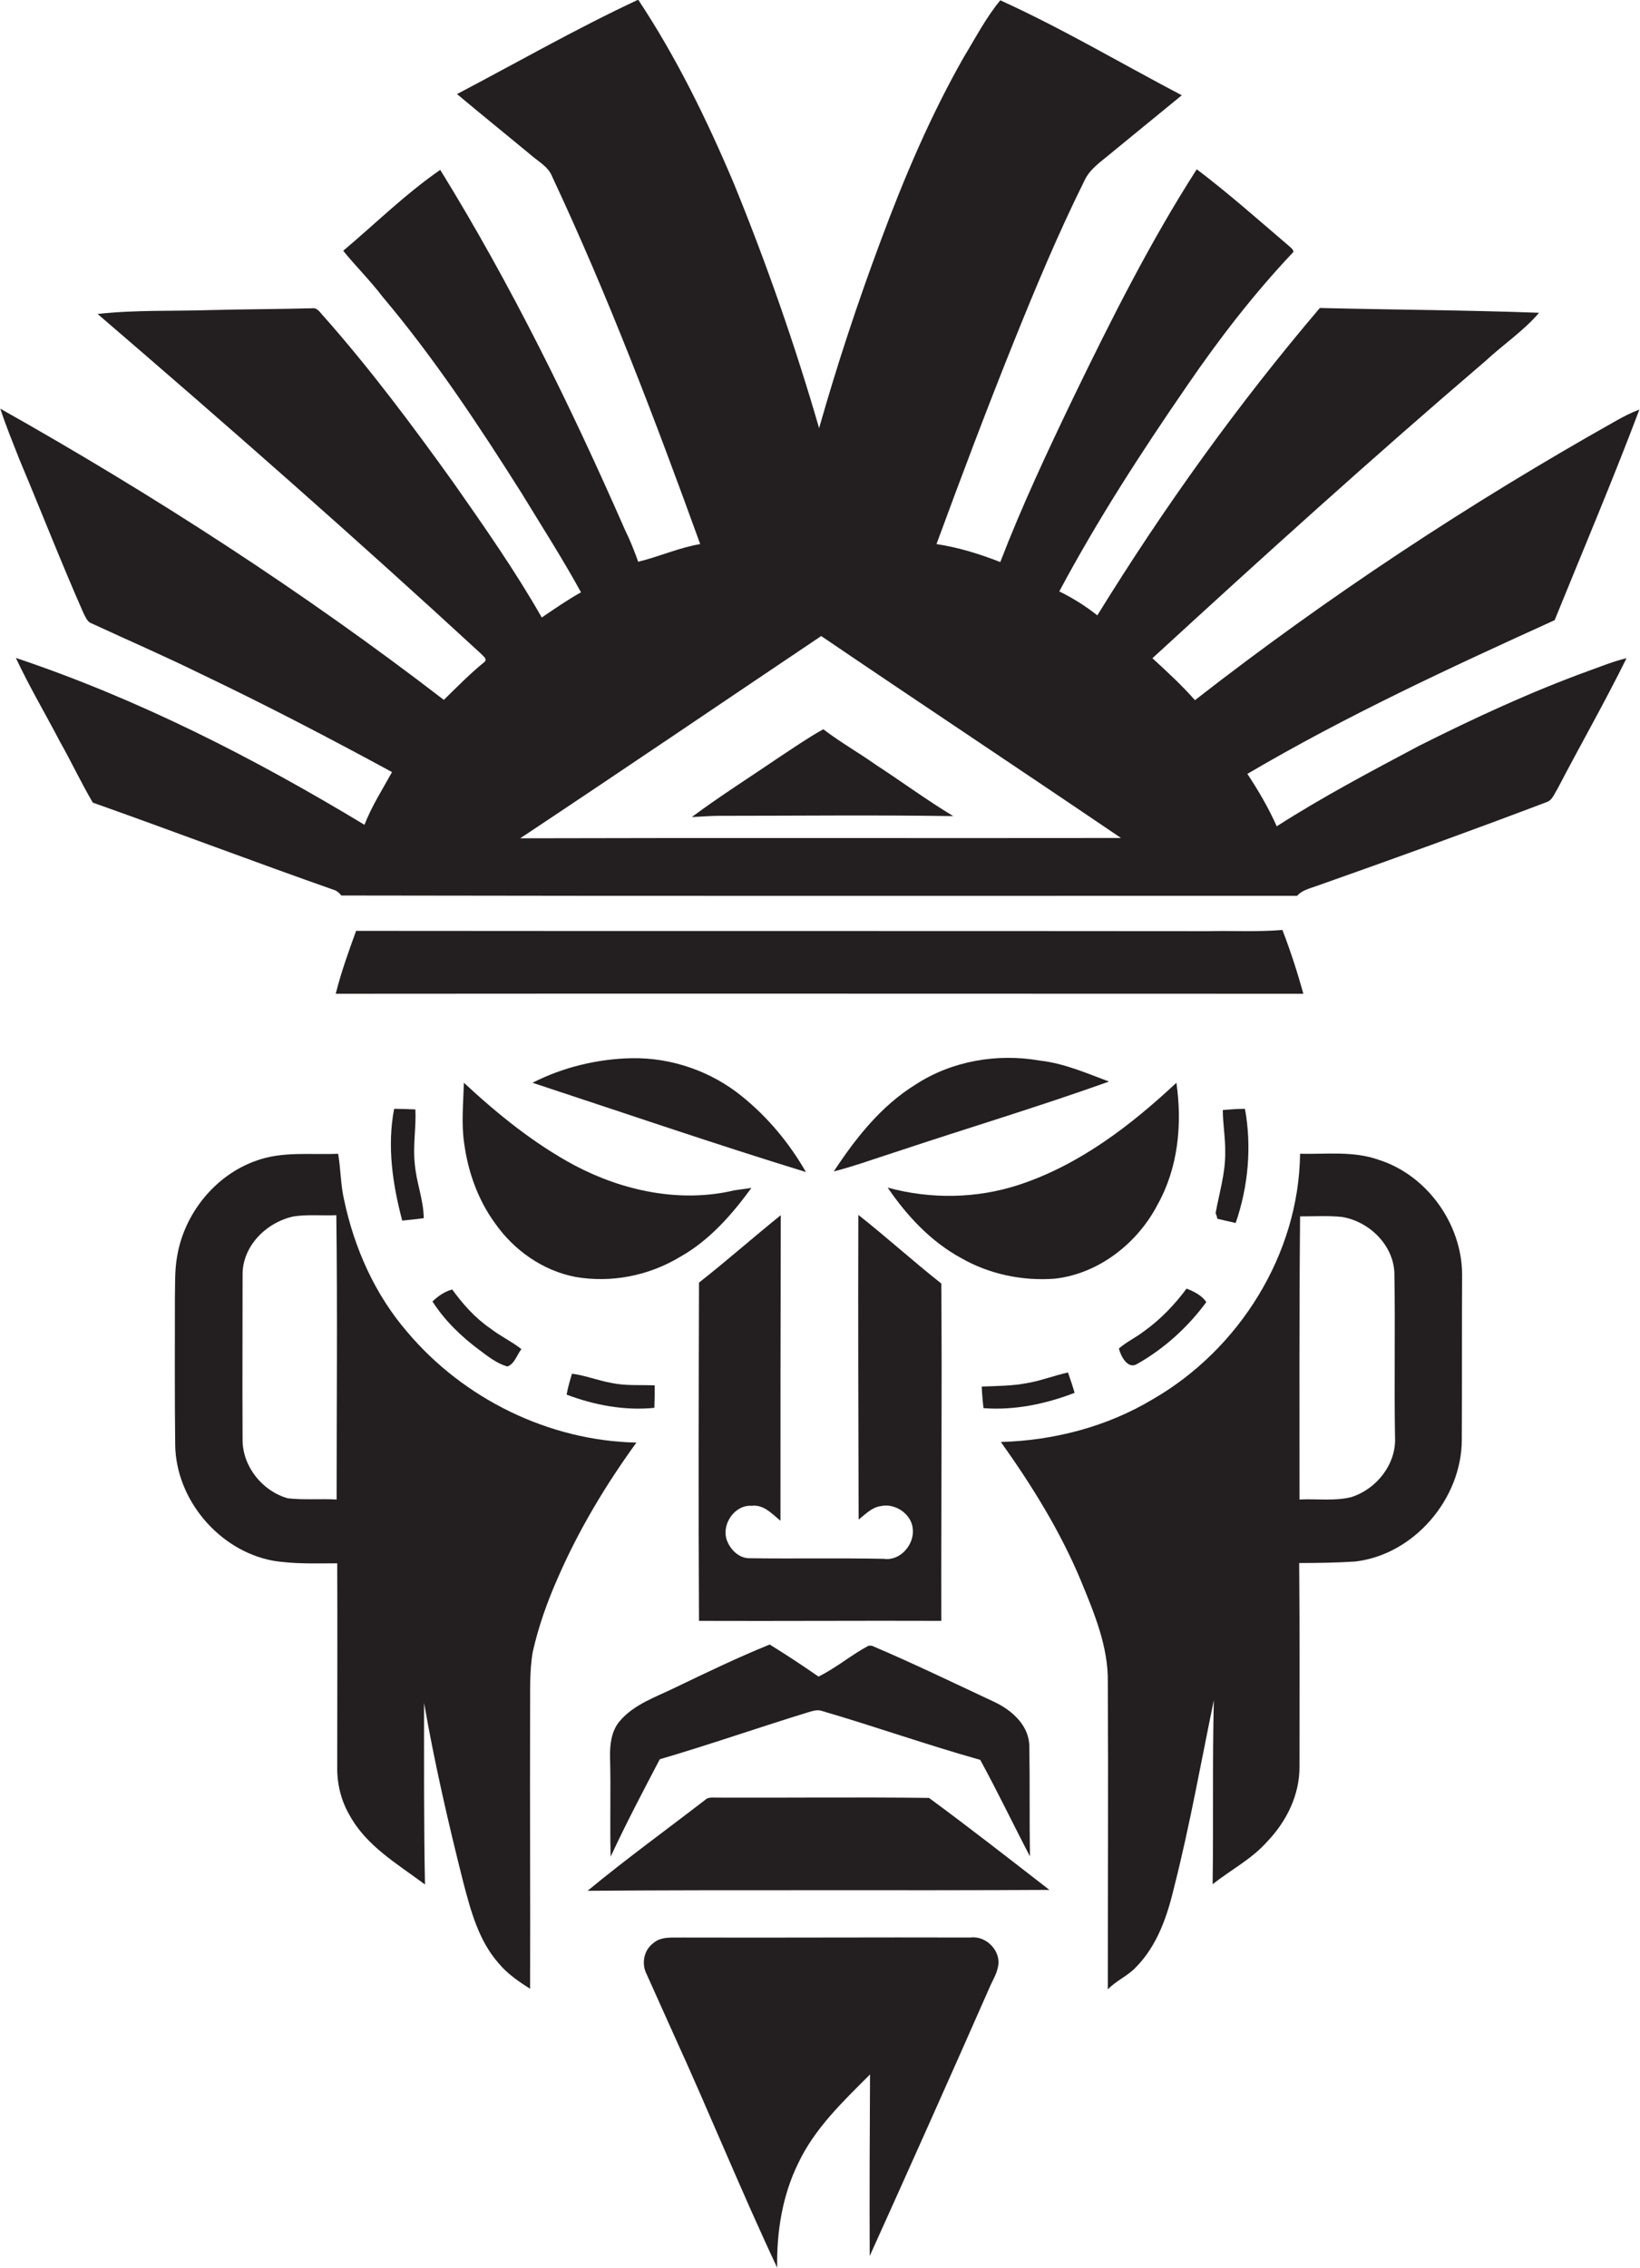 <?xml version="1.0" encoding="utf-8"?>
<!-- Generator: Adobe Illustrator 19.2.0, SVG Export Plug-In . SVG Version: 6.00 Build 0)  -->
<svg version="1.1" id="Layer_1" xmlns="http://www.w3.org/2000/svg" xmlns:xlink="http://www.w3.org/1999/xlink" x="0px" y="0px"
	 viewBox="0 0 547.6 756.9" enable-background="new 0 0 547.6 756.9" xml:space="preserve">
<g>
	<path fill="#231F20" d="M473.7,249c-16,8.5-32.1,17-47.4,26.8c-2.7-6.1-6.1-11.9-9.8-17.5c33-19.4,67.8-35.5,102.6-51.3
		c9.5-23.4,19.4-46.7,28.3-70.3c-2.7,1-5.2,2.3-7.7,3.7c-49.1,27.6-96.3,58.7-140.7,93.3c-4.4-5-9.3-9.5-14.2-14
		c36.6-33.6,73.4-66.9,111.2-99.2c5.9-5.5,12.7-10,17.9-16.1c-24.4-0.9-48.8-1-73.2-1.6c-27.4,32.2-52.1,66.6-74.3,102.6
		c-3.9-3.1-8.2-5.8-12.7-8c12.7-23.8,27.4-46.5,42.7-68.7c10.6-15.5,22.1-30.4,35-44.1c1.2-0.8-0.3-1.8-0.9-2.4
		c-10.2-8.7-20.2-17.6-30.9-25.7c-15.6,24.3-28.6,50.2-41.2,76.2c-8.7,18.1-17.2,36.2-24.4,54.9c-6.9-2.7-14-4.9-21.3-6
		c8.3-22.6,16.8-45.1,25.8-67.5C345.8,96,353.3,78,362,60.5c1.8-4.1,5.6-6.5,8.9-9.3c7.9-6.5,15.8-12.9,23.7-19.4
		C374.4,21.2,354.7,9.5,334,0.1c-4.8,5.8-8.3,12.6-12.2,19c-11.1,19.5-19.9,40.2-27.7,61.2c-7.7,20.6-14.6,41.5-20.6,62.6
		c-8-27.6-17.5-54.8-28.4-81.5c-9-21.3-19.2-42.2-32-61.5c-20.6,9.6-40.3,20.9-60.5,31.5c8.1,6.8,16.3,13.4,24.5,20.2
		c2.6,2.3,6,4,7.3,7.4c18.7,39.9,34.4,81.2,49.4,122.6c-7.1,1.2-13.7,4.2-20.7,5.9c-1.3-3.6-2.7-7.2-4.4-10.6
		c-18.1-41.3-38-81.8-61.7-120.2c-11.6,8-21.7,18-32.4,27c4.2,5.2,9,9.9,13.1,15.3c17.3,20.5,32.1,42.9,46.4,65.5
		c6.7,11,13.7,21.9,19.9,33.2c-4.5,2.5-8.8,5.5-13.1,8.4c-8.9-15.6-19.2-30.3-29.5-45c-13.7-19.1-27.8-38-43.4-55.6
		c-1.1-1.1-2-2.9-3.8-2.6c-11.4,0.3-22.8,0.3-34.1,0.6c-12.5,0.4-25.1-0.1-37.5,1.3c43.2,37.1,86,74.7,127.9,113.3
		c0.6,0.7,2.5,1.9,1.2,2.9c-4.8,3.9-9.1,8.3-13.5,12.6c-46.8-36-96.6-68.2-148.1-97.2c1.9,5.8,4.2,11.4,6.4,17
		c7.2,17.1,13.9,34.3,21.4,51.3c0.6,1.1,1,2.3,2.1,3.1c12.3,5.7,24.8,11.1,37,17.1c21.6,10.3,42.9,21.4,63.9,32.8
		c-3.2,5.8-6.8,11.4-9.2,17.6c-36.9-22.3-75.5-42-116.4-55.7c4.5,9.6,9.9,18.7,14.8,28.1c3.8,6.7,7,13.6,10.9,20.2
		c27.1,9.6,53.9,19.8,81,29.3c0.8,0.4,1.4,1,2,1.7c106.4,0.2,212.8,0.1,319.1,0.1c1.6-1.8,4-2.4,6.3-3.2
		c25.8-9.1,51.5-18.4,77.1-28.1c1.9-0.7,2.5-2.8,3.5-4.3c7.6-14.6,15.8-28.9,23.1-43.7c-4.3,1-8.4,2.7-12.6,4.2
		C511,231,492.2,239.7,473.7,249z M173.7,279.8c33.6-22.3,67-45,100.5-67.5c33.3,22.6,66.8,44.8,100.1,67.4
		C307.4,279.8,240.5,279.6,173.7,279.8z"/>
	<path fill="#231F20" d="M231,272.7c3.1-0.1,6.1-0.4,9.2-0.4c26,0,52.1-0.3,78.1,0.1c-8.8-5.3-17.2-11.5-25.8-17.1
		c-5.8-4.1-12-7.6-17.6-11.9c-5.2,2.9-10.1,6.3-15.1,9.6C250.1,259.6,240.3,265.8,231,272.7z"/>
	<path fill="#231F20" d="M428.2,310.4c-8.4,0.7-16.8,0.2-25.1,0.4c-94.7-0.1-189.5,0-284.2-0.1c-2.5,6.9-5,13.8-6.8,21
		c107.7-0.1,215.4,0,323.1,0C433.2,324.5,430.9,317.4,428.2,310.4z"/>
	<path fill="#231F20" d="M247.7,365.9c-10.2-8.3-23.4-12.9-36.6-12.7c-11.5,0.2-23.1,3-33.3,8.2c30.4,10,60.7,20.4,91.3,29.8
		C263.6,381.6,256.4,372.9,247.7,365.9z"/>
	<path fill="#231F20" d="M370.3,361c-7.5-2.8-15-6.1-23.1-7c-14.2-2.5-29.4,0.1-41.5,8c-11.5,7.1-20,17.9-27.3,29
		c7-1.8,13.8-4.3,20.7-6.5C322.8,376.6,346.8,369.4,370.3,361z"/>
	<path fill="#231F20" d="M227.1,419.5c9.8-5.5,17.3-14.1,23.8-23c-1.9,0.3-3.8,0.5-5.7,0.8c-18,4.3-37.2,0.2-53.3-8.3
		c-13.6-7.3-25.7-17.1-37-27.6c-0.2,6.8-0.9,13.6,0.1,20.3c1.3,9.5,4.6,18.8,10.3,26.6c6.3,9,15.9,15.8,26.8,17.9
		C204.1,428.3,216.7,425.8,227.1,419.5z"/>
	<path fill="#231F20" d="M386.5,402.1c6.9-12.3,8.3-26.9,6.3-40.7c-15.3,14.3-32.5,27.5-52.7,34.1c-14.1,4.6-29.4,4.8-43.7,0.9
		c6.4,9.4,14.4,18,24.5,23.5c9.4,5.4,20.5,7.7,31.2,6.9C366.8,425.2,379.8,415,386.5,402.1z"/>
	<path fill="#231F20" d="M138.7,370.3c-2.4-0.1-4.8-0.2-7.1-0.2c-2.4,12.5-0.5,25.2,2.7,37.3c2.4-0.2,4.8-0.5,7.2-0.8
		c-0.1-6.2-2.5-12-3-18.1C137.8,382.5,139,376.4,138.7,370.3z"/>
	<path fill="#231F20" d="M405.9,404.9c0.2,0.5,0.5,1.4,0.6,1.9c2,0.5,4,0.9,6.1,1.4c4.2-12.2,5.4-25.4,3.1-38.1
		c-2.5,0-5,0.2-7.4,0.4c0,4.7,0.9,9.4,0.8,14.2C409.2,391.5,407.1,398.2,405.9,404.9z"/>
	<path fill="#231F20" d="M136,444.6c-10.8-12.5-17.7-28-21.1-44.1c-1.2-5.1-1.1-10.3-2-15.4c-9.1,0.4-18.5-0.9-27.3,2.3
		c-13.8,4.8-24.2,17.8-26.5,32.2c-0.8,4.6-0.6,9.3-0.7,14c0,16.2-0.1,32.4,0.1,48.6c0.2,18.3,14.6,35.3,32.5,38.7
		c7.1,1.2,14.4,0.9,21.6,0.9c0.1,22.6,0,45.3,0,67.9c-0.1,5.7,1.3,11.4,4.2,16.3c5.6,10.2,16,16.2,25.1,23
		c-0.4-20.2-0.3-40.4-0.3-60.6c3.5,20.1,8.1,40.1,13.1,59.9c2.5,9.5,5.1,19.4,11.8,27c2.9,3.5,6.7,6.1,10.5,8.5
		c0.1-30.7-0.1-61.3,0-92c0.1-6.8-0.3-13.7,0.9-20.5c1.9-8.4,4.8-16.6,8.3-24.5c7-16.1,16-31.1,26.3-45.3
		C183.3,480.9,154.8,466.9,136,444.6z M112.4,500.5c-5.4-0.3-10.9,0.2-16.3-0.4c-8.5-2.4-15.1-10.6-15.1-19.5
		c-0.1-18.4,0-36.7,0-55.1c-0.1-9.6,8-17.6,17.1-19.5c4.7-0.7,9.5-0.2,14.2-0.4C112.7,437.3,112.4,468.9,112.4,500.5z"/>
	<path fill="#231F20" d="M460.3,387.1c-8.4-3-17.5-1.8-26.2-2c-0.4,33.6-20.4,65.4-49.3,82c-15.2,9.1-32.9,13.7-50.6,14.2
		c10.4,14.6,19.9,29.9,26.8,46.5c4.4,10.7,9.1,21.9,8.9,33.7c0.2,34.2,0,68.3,0,102.5c2.8-2.9,6.7-4.5,9.4-7.4
		c7.2-7.3,10.5-17.2,12.8-26.9c5.2-20.5,8.9-41.4,13.2-62.2c-0.5,20.4-0.1,40.9-0.4,61.4c6.1-4.8,13.1-8.4,18.3-14.3
		c6.4-6.7,10.8-15.6,10.7-25c0-22.6,0.1-45.3-0.1-67.9c6.3,0,12.5-0.1,18.7-0.5c19.7-2.3,35.6-21,35.6-40.7c0.1-18.3,0-36.7,0.1-55
		C488.2,408.6,476.5,392.2,460.3,387.1z M451.2,499.7c-5.6,1.4-11.5,0.5-17.3,0.8c0-31.5-0.1-63,0.2-94.5c4.7,0,9.4-0.3,14.1,0.2
		c9.3,1.6,17.5,9.8,17.4,19.5c0.3,18-0.1,36,0.2,53.9C466.3,488.6,459.7,497,451.2,499.7z"/>
	<path fill="#231F20" d="M295.1,520.3c-14.9-0.3-29.8,0-44.7-0.2c-3.6,0.1-6.5-2.8-7.7-6c-1.9-5.3,2.6-11.9,8.3-11.5
		c4-0.5,6.8,2.7,9.6,5c0-34,0-68,0.1-102c-9.2,7.4-18,15.2-27.3,22.5c-0.1,37.6-0.2,75.3,0,112.9c27,0.1,53.9-0.1,80.9,0
		c-0.1-37.5,0.3-75.1,0-112.6c-9.4-7.4-18.3-15.5-27.7-22.9c-0.1,33.9,0,67.8,0.1,101.7c2.3-1.8,4.4-4.1,7.4-4.5
		c4.9-1.1,10.5,2.8,10.7,7.9C305.2,515.7,300.5,521.1,295.1,520.3z"/>
	<path fill="#231F20" d="M151,430.4c-2.6,0.7-4.7,2.2-6.6,4c4.1,6.4,9.7,11.8,15.8,16.3c2.8,2.1,5.7,4.4,9.2,5.4
		c2.4-0.8,3.2-3.9,4.7-5.8c-3.3-2.6-7.2-4.4-10.5-7C158.5,439.8,154.5,435.2,151,430.4z"/>
	<path fill="#231F20" d="M379.8,455.2c9-5.1,16.9-12.3,23-20.6c-1.6-2.3-4.1-3.5-6.6-4.5c-4,5.4-8.8,10.4-14.3,14.3
		c-2.7,2.1-5.8,3.5-8.3,5.7C374.2,452.6,376.6,457.3,379.8,455.2z"/>
	<path fill="#231F20" d="M218.5,469.9c0.1-2.5,0.1-5,0.1-7.5c-4.8-0.2-9.7,0.2-14.4-0.8c-4.5-0.8-8.7-2.5-13.2-3.1
		c-0.7,2.3-1.4,4.6-1.8,7C198.5,469,208.5,470.9,218.5,469.9z"/>
	<path fill="#231F20" d="M356.6,458.1c-4.5,1-8.9,2.7-13.4,3.5c-5.1,1-10.3,1-15.4,1.2c0.1,2.4,0.3,4.8,0.6,7.2
		c10.4,0.8,20.8-1.4,30.4-5.1C358.2,462.7,357.4,460.4,356.6,458.1z"/>
	<path fill="#231F20" d="M203.9,619.7c5.1-11,10.8-21.8,16.4-32.5c16.7-4.9,33-10.6,49.6-15.7c1.4-0.4,2.8-0.9,4.3-0.5
		c17.8,5.2,35.3,11.4,53.1,16.4c5.8,10.6,11,21.5,16.6,32.2c-0.2-12.2,0-24.4-0.2-36.6c0-6.9-5.6-12-11.4-14.8
		c-13.7-6.4-27.3-13-41.2-18.9l-1.1,0c-5.8,3.1-10.8,7.4-16.7,10.3c-5.3-3.7-10.8-7.3-16.3-10.7c-10.6,4.3-21,9.3-31.4,14.3
		c-6.5,3.2-13.9,5.6-18.7,11.3c-2.8,3.3-3.3,7.9-3.2,12.1C204,597.6,203.6,608.7,203.9,619.7z"/>
	<path fill="#231F20" d="M239.1,600c-1.3,0-2.7-0.2-3.7,0.8c-13.1,10.1-26.5,19.8-39.2,30.3c51.4-0.4,102.8,0,154.2-0.3
		c-13.3-10.3-26.6-20.7-40.2-30.7C286.5,599.8,262.8,600.1,239.1,600z"/>
	<path fill="#231F20" d="M324.1,646.7c-32-0.1-64,0.1-96,0c-3.4,0.1-7.3-0.5-10,1.9c-3.1,2.3-4,6.8-2.2,10.3
		c3.1,6.9,6.2,13.8,9.3,20.7c11.7,25.6,22.3,51.8,34.3,77.3c-0.2-11.9,1.7-24,7-34.8c5.5-11.7,15-20.7,24-29.7
		c-0.1,20.2-0.2,40.4-0.1,60.6c13.6-30.1,27.1-60.3,40.4-90.5c0.9-1.9,2-3.8,2.4-5.9C334.5,651.4,329.4,646,324.1,646.7z"/>
</g>
</svg>
